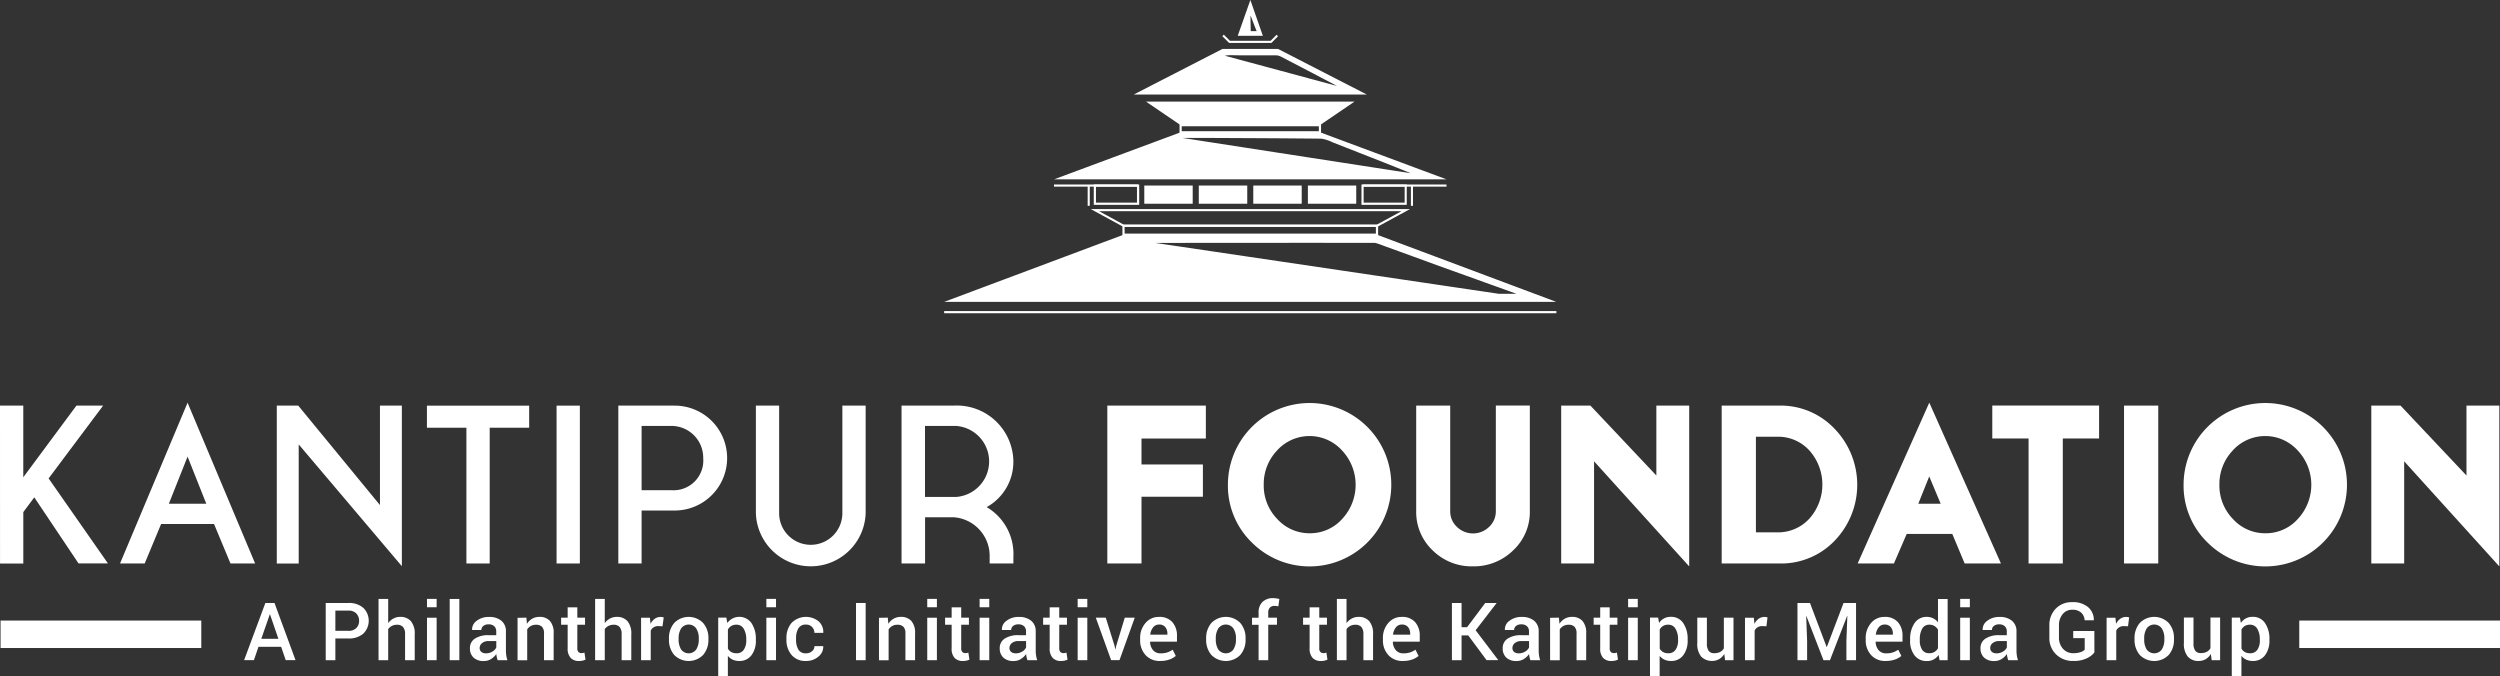 <svg xmlns="http://www.w3.org/2000/svg" width="170" height="45.998" viewBox="0 0 170 45.998">
  <rect x="0" y="0" width="170" height="45.998" fill="#333333" stroke="none"/>
  <g id="Group_148" data-name="Group 148" transform="translate(-1447.832 -129.316)">
    <g id="Group_142" data-name="Group 142" transform="translate(1512.036 129.316)">
      <path id="Path_140" data-name="Path 140" d="M1528.423,137.827l-2.354-1.6h14.178l-2.352,1.6Z" transform="translate(-1512.345 -129.316)" fill="#fff"/>
      <rect id="Rectangle_86" data-name="Rectangle 86" width="5.716" height="0.145" transform="translate(7.468 12.546)" fill="#fff"/>
      <rect id="Rectangle_87" data-name="Rectangle 87" width="5.707" height="0.145" transform="translate(28.45 12.546)" fill="#fff"/>
      <rect id="Rectangle_88" data-name="Rectangle 88" width="41.63" height="0.147" transform="translate(0 21.153)" fill="#fff"/>
      <path id="Path_141" data-name="Path 141" d="M1537.972,138.38h-9.622v-.626h9.622Zm-9.476-.142h9.327V137.9H1528.5Z" transform="translate(-1512.345 -129.316)" fill="#fff"/>
      <path id="Path_142" data-name="Path 142" d="M1534.6,132.235h-2.879l-.461-.457.1-.106.417.418h2.764l.407-.409.1.1Z" transform="translate(-1512.345 -129.316)" fill="#fff"/>
      <path id="Path_143" data-name="Path 143" d="M1541.8,144.74h-17.272l-2.218-1.207h21.713Zm-17.24-.146h17.2l1.684-.917h-20.565Z" transform="translate(-1512.345 -129.316)" fill="#fff"/>
      <path id="Path_144" data-name="Path 144" d="M1541.854,145.348h-17.388v-.754h17.388Zm-17.238-.146H1541.7v-.462h-17.088Z" transform="translate(-1512.345 -129.316)" fill="#fff"/>
      <rect id="Rectangle_89" data-name="Rectangle 89" width="3.291" height="1.237" transform="translate(13.608 12.617)" fill="#fff"/>
      <rect id="Rectangle_90" data-name="Rectangle 90" width="3.296" height="1.237" transform="translate(17.313 12.617)" fill="#fff"/>
      <rect id="Rectangle_91" data-name="Rectangle 91" width="3.293" height="1.237" transform="translate(21.019 12.617)" fill="#fff"/>
      <rect id="Rectangle_92" data-name="Rectangle 92" width="3.288" height="1.237" transform="translate(24.732 12.617)" fill="#fff"/>
      <path id="Path_145" data-name="Path 145" d="M1543.8,143.245h-3.079v-1.383h3.079Zm-2.932-.15h2.79v-1.088h-2.79Z" transform="translate(-1512.345 -129.316)" fill="#fff"/>
      <path id="Path_146" data-name="Path 146" d="M1525.607,143.245h-3.09v-1.383h3.09Zm-2.941-.15h2.789v-1.088h-2.789Z" transform="translate(-1512.345 -129.316)" fill="#fff"/>
      <rect id="Rectangle_93" data-name="Rectangle 93" width="0.142" height="1.378" transform="translate(9.757 12.617)" fill="#fff"/>
      <rect id="Rectangle_94" data-name="Rectangle 94" width="0.143" height="1.378" transform="translate(31.737 12.617)" fill="#fff"/>
      <path id="Path_147" data-name="Path 147" d="M1537.9,138.31h-9.472l-8.61,3.2H1546.5Zm-7.9.384c2.66.013,5.323.023,7.983.051a2.474,2.474,0,0,1,.749.238q1.762.694,3.523,1.384c.606.24,1.209.482,1.814.728l-15.525-2.4Z" transform="translate(-1512.345 -129.316)" fill="#fff"/>
      <path id="Path_148" data-name="Path 148" d="M1535.049,132.644h-3.781l-6.033,3.1h15.849Zm-3.166.424c1.017.026,2.032.005,3.04.011a.756.756,0,0,1,.313.084c.966.5,1.928,1,2.887,1.508.311.158.623.323.93.488l-7.625-2.055a2.286,2.286,0,0,1,.455-.036Z" transform="translate(-1512.345 -129.316)" fill="#fff"/>
      <path id="Path_149" data-name="Path 149" d="M1533.166,129.316l-.859,2.433h1.708Zm.007,1.1a.063.063,0,0,1,.024,0c.128.331.255.67.394,1.015h-.4Z" transform="translate(-1512.345 -129.316)" fill="#fff"/>
      <path id="Path_150" data-name="Path 150" d="M1541.777,145.277h-17.236l-12.2,4.568h41.631Zm-15.07.559q7.425-.009,14.861-.006a.607.607,0,0,1,.184.029c.2.063.391.137.586.21q1.833.663,3.668,1.335c1.161.418,2.323.832,3.484,1.253.484.17,1.321.477,1.774.639h-1.189Z" transform="translate(-1512.345 -129.316)" fill="#fff"/>
    </g>
    <g id="Group_143" data-name="Group 143" transform="translate(1447.832 156.697)">
      <path id="Path_151" data-name="Path 151" d="M1447.832,157.128h1.583V162l3.616-4.876h1.815l-3.709,4.953,4.035,5.781h-2l-3.01-4.493-.745,1v3.5h-1.583Z" transform="translate(-1447.832 -156.926)" fill="#fff"/>
      <path id="Path_152" data-name="Path 152" d="M1458.787,165.179l-1.117,2.683h-1.676l4.593-10.934,4.594,10.934h-1.676l-1.118-2.683Zm1.8-4.586-1.272,3.205h2.545Z" transform="translate(-1447.832 -156.926)" fill="#fff"/>
      <path id="Path_153" data-name="Path 153" d="M1466.654,157.128h1.459l5.556,6.762v-6.762h1.489v10.918l-7.014-8.281v8.1h-1.49Z" transform="translate(-1447.832 -156.926)" fill="#fff"/>
      <path id="Path_154" data-name="Path 154" d="M1479.658,158.63h-2.685v-1.5h6.952v1.5h-2.684v9.232h-1.583Z" transform="translate(-1447.942 -156.926)" fill="#fff"/>
      <path id="Path_155" data-name="Path 155" d="M1485.818,157.128h1.583v10.734h-1.583Z" transform="translate(-1447.971 -156.926)" fill="#fff"/>
      <path id="Path_156" data-name="Path 156" d="M1493.871,164.259h-2.25v3.6h-1.583V157.128h3.833a3.566,3.566,0,1,1,0,7.132Zm-.217-5.751h-2.033v4.37h2.033a2.02,2.02,0,0,0,2.157-2.177,2.162,2.162,0,0,0-2.157-2.193Z" transform="translate(-1447.992 -156.926)" fill="#fff"/>
      <path id="Path_157" data-name="Path 157" d="M1501.009,157.128v7.314a2.15,2.15,0,0,0,4.3,0v-7.314h1.583v7.314a3.734,3.734,0,0,1-7.464,0v-7.314Z" transform="translate(-1448.028 -156.926)" fill="#fff"/>
      <path id="Path_158" data-name="Path 158" d="M1516.976,167.417v.445h-1.614v-.445a2.633,2.633,0,0,0-2.467-2.7h-1.924v3.143h-1.6V157.128h3.523a3.847,3.847,0,0,1,4.081,3.8,3.516,3.516,0,0,1-1.815,3.1,3.7,3.7,0,0,1,1.816,3.389Zm-3.9-8.909h-2.11v4.83h2.11a2.421,2.421,0,0,0,0-4.83Z" transform="translate(-1448.066 -156.926)" fill="#fff"/>
      <path id="Path_159" data-name="Path 159" d="M1523.415,167.862V157.125h6.7v2.24h-4.376v1.764h4.175v2.193h-4.175v4.54Z" transform="translate(-1448.117 -156.926)" fill="#fff"/>
      <path id="Path_160" data-name="Path 160" d="M1531.655,162.509a5.555,5.555,0,1,1,1.629,3.927,5.375,5.375,0,0,1-1.629-3.927Zm3.351-2.339a3.3,3.3,0,0,0-.915,2.339,3.253,3.253,0,0,0,.923,2.332,2.951,2.951,0,0,0,2.211.966,2.919,2.919,0,0,0,2.2-.974,3.407,3.407,0,0,0-.008-4.655,2.98,2.98,0,0,0-4.415-.008Z" transform="translate(-1448.157 -156.926)" fill="#fff"/>
      <path id="Path_161" data-name="Path 161" d="M1544.5,157.125h2.313V164.3a1.441,1.441,0,0,0,.457,1.073,1.567,1.567,0,0,0,2.188,0,1.441,1.441,0,0,0,.458-1.073v-7.179h2.312V164.3a3.562,3.562,0,0,1-1.133,2.669,3.815,3.815,0,0,1-2.746,1.088,3.764,3.764,0,0,1-2.731-1.088,3.585,3.585,0,0,1-1.118-2.669Z" transform="translate(-1448.199 -156.926)" fill="#fff"/>
      <path id="Path_162" data-name="Path 162" d="M1554.4,167.862V157.125h1.986l4.485,4.755v-4.755h2.234v10.936l-6.47-7.147v6.948Z" transform="translate(-1448.239 -156.926)" fill="#fff"/>
      <path id="Path_163" data-name="Path 163" d="M1565.357,167.862V157.125h3.942a5.042,5.042,0,0,1,3.732,1.573,5.478,5.478,0,0,1,.023,7.6,5.029,5.029,0,0,1-3.755,1.564Zm2.328-2.117h1.443a2.873,2.873,0,0,0,2.2-.943,3.48,3.48,0,0,0,0-4.617,2.876,2.876,0,0,0-2.2-.943h-1.443Z" transform="translate(-1448.283 -156.926)" fill="#fff"/>
      <path id="Path_164" data-name="Path 164" d="M1581.076,165.853h-3.1l-.869,2.009h-2.467l4.872-10.936,4.872,10.936h-2.467Zm-.791-2.055-.776-1.856-.745,1.856Z" transform="translate(-1448.32 -156.926)" fill="#fff"/>
      <path id="Path_165" data-name="Path 165" d="M1586.29,167.862v-8.5h-2.467v-2.24h7.262v2.24h-2.468v8.5Z" transform="translate(-1448.347 -156.926)" fill="#fff"/>
      <path id="Path_166" data-name="Path 166" d="M1592.885,167.862V157.125h2.327v10.737Z" transform="translate(-1448.451 -156.926)" fill="#fff"/>
      <path id="Path_167" data-name="Path 167" d="M1596.935,162.509a5.555,5.555,0,1,1,1.629,3.927,5.375,5.375,0,0,1-1.629-3.927Zm3.351-2.339a3.3,3.3,0,0,0-.915,2.339,3.254,3.254,0,0,0,.923,2.332,2.95,2.95,0,0,0,2.211.966,2.919,2.919,0,0,0,2.2-.974,3.407,3.407,0,0,0-.008-4.655,2.98,2.98,0,0,0-4.415-.008Z" transform="translate(-1448.451 -156.926)" fill="#fff"/>
      <path id="Path_168" data-name="Path 168" d="M1609.7,167.862V157.125h1.986l4.485,4.755v-4.755h2.234v10.936l-6.47-7.147v6.948Z" transform="translate(-1448.451 -156.926)" fill="#fff"/>
    </g>
    <g id="Group_147" data-name="Group 147" transform="translate(1447.87 169.985)">
      <g id="Group_144" data-name="Group 144" transform="translate(0 1.529)">
        <rect id="Rectangle_95" data-name="Rectangle 95" width="13.65" height="1.867" fill="#fff"/>
      </g>
      <g id="Group_145" data-name="Group 145" transform="translate(156.312 1.529)">
        <rect id="Rectangle_96" data-name="Rectangle 96" width="13.65" height="1.867" fill="#fff"/>
      </g>
      <g id="Group_146" data-name="Group 146" transform="translate(16.562)">
        <path id="Path_169" data-name="Path 169" d="M1466.949,173.589h-1.539l-.313.907h-.665l1.445-3.886h.621l1.429,3.886h-.667Zm-1.35-.542h1.164l-.57-1.66h-.016Z" transform="translate(-1464.432 -170.276)" fill="#fff"/>
        <path id="Path_170" data-name="Path 170" d="M1470.637,173.023V174.5h-.656v-3.89h1.537a1.467,1.467,0,0,1,1.019.332,1.223,1.223,0,0,1,0,1.751,1.471,1.471,0,0,1-1.019.33Zm0-.52h.881a.724.724,0,0,0,.548-.193.676.676,0,0,0,.184-.488.7.7,0,0,0-.184-.494.714.714,0,0,0-.548-.2h-.881Z" transform="translate(-1464.432 -170.276)" fill="#fff"/>
        <path id="Path_171" data-name="Path 171" d="M1474.229,171.982a1.035,1.035,0,0,1,.355-.315.96.96,0,0,1,.463-.112.925.925,0,0,1,.725.29,1.3,1.3,0,0,1,.261.893V174.5h-.656v-1.764a.725.725,0,0,0-.138-.494.532.532,0,0,0-.413-.152.75.75,0,0,0-.345.079.708.708,0,0,0-.252.218V174.5h-.656v-4.164h.656Z" transform="translate(-1464.432 -170.276)" fill="#fff"/>
        <path id="Path_172" data-name="Path 172" d="M1477.523,170.9h-.656v-.569h.656Zm0,3.6h-.656v-2.888h.656Z" transform="translate(-1464.432 -170.276)" fill="#fff"/>
        <path id="Path_173" data-name="Path 173" d="M1479.067,174.5h-.656v-4.164h.656Z" transform="translate(-1464.432 -170.276)" fill="#fff"/>
        <path id="Path_174" data-name="Path 174" d="M1481.67,174.5c-.023-.072-.042-.144-.058-.213a1.66,1.66,0,0,1-.031-.208,1.145,1.145,0,0,1-.355.34.907.907,0,0,1-.493.138.977.977,0,0,1-.7-.233.838.838,0,0,1-.245-.638.75.75,0,0,1,.335-.652,1.63,1.63,0,0,1,.943-.234h.51v-.253a.468.468,0,0,0-.135-.356.542.542,0,0,0-.386-.128.555.555,0,0,0-.357.107.339.339,0,0,0-.132.275h-.632v-.016a.714.714,0,0,1,.31-.606,1.32,1.32,0,0,1,.854-.264,1.259,1.259,0,0,1,.824.256.9.9,0,0,1,.313.737v1.284a2.354,2.354,0,0,0,.024.343,1.874,1.874,0,0,0,.079.321Zm-.8-.464a.834.834,0,0,0,.447-.123.617.617,0,0,0,.263-.28V173.2h-.521a.664.664,0,0,0-.449.14.425.425,0,0,0-.161.33.331.331,0,0,0,.109.262.454.454,0,0,0,.308.1Z" transform="translate(-1464.432 -170.276)" fill="#fff"/>
        <path id="Path_175" data-name="Path 175" d="M1483.626,171.608l.037.417a1.047,1.047,0,0,1,.361-.346.976.976,0,0,1,.49-.124.925.925,0,0,1,.711.273,1.217,1.217,0,0,1,.256.854V174.5h-.656v-1.809a.642.642,0,0,0-.137-.463.559.559,0,0,0-.414-.138.689.689,0,0,0-.592.315v2.1h-.656v-2.888Z" transform="translate(-1464.432 -170.276)" fill="#fff"/>
        <path id="Path_176" data-name="Path 176" d="M1487.09,170.907v.7h.524v.481h-.524v1.6a.346.346,0,0,0,.078.255.287.287,0,0,0,.208.076.6.6,0,0,0,.1-.009.694.694,0,0,0,.1-.026l.07.475a.746.746,0,0,1-.2.071,1.109,1.109,0,0,1-.24.026.755.755,0,0,1-.567-.21.911.911,0,0,1-.206-.658v-1.6h-.445v-.481h.445v-.7Z" transform="translate(-1464.432 -170.276)" fill="#fff"/>
        <path id="Path_177" data-name="Path 177" d="M1488.956,171.982a1.035,1.035,0,0,1,.355-.315.961.961,0,0,1,.463-.112.926.926,0,0,1,.725.29,1.3,1.3,0,0,1,.261.893V174.5h-.657v-1.764a.73.73,0,0,0-.137-.494.531.531,0,0,0-.413-.152.751.751,0,0,0-.345.079.7.7,0,0,0-.252.218V174.5h-.656v-4.164h.656Z" transform="translate(-1464.432 -170.276)" fill="#fff"/>
        <path id="Path_178" data-name="Path 178" d="M1493.006,172.193l-.281-.011a.589.589,0,0,0-.32.081.526.526,0,0,0-.2.226V174.5h-.656v-2.888h.6l.043.42a.925.925,0,0,1,.285-.347.668.668,0,0,1,.4-.126.637.637,0,0,1,.111.009c.034.007.066.014.1.023Z" transform="translate(-1464.555 -170.276)" fill="#fff"/>
        <path id="Path_179" data-name="Path 179" d="M1493.454,173.026a1.561,1.561,0,0,1,.357-1.057,1.373,1.373,0,0,1,1.965,0,1.545,1.545,0,0,1,.36,1.057v.056a1.553,1.553,0,0,1-.36,1.062,1.381,1.381,0,0,1-1.965,0,1.556,1.556,0,0,1-.357-1.059Zm.656.054a1.272,1.272,0,0,0,.168.688.635.635,0,0,0,1.031,0,1.247,1.247,0,0,0,.173-.688v-.056a1.225,1.225,0,0,0-.173-.679.628.628,0,0,0-1.031,0,1.262,1.262,0,0,0-.168.679Z" transform="translate(-1464.564 -170.276)" fill="#fff"/>
        <path id="Path_180" data-name="Path 180" d="M1499.379,173.148a1.611,1.611,0,0,1-.3,1.017.994.994,0,0,1-.834.388,1.043,1.043,0,0,1-.441-.089.9.9,0,0,1-.329-.259v1.4h-.656v-4h.553l.065.364a1.011,1.011,0,0,1,1.641.006,1.889,1.889,0,0,1,.3,1.115Zm-.654-.057a1.38,1.38,0,0,0-.169-.723.549.549,0,0,0-.5-.282.656.656,0,0,0-.348.087.637.637,0,0,0-.23.241v1.3a.612.612,0,0,0,.23.233.707.707,0,0,0,.353.081.563.563,0,0,0,.5-.244,1.116,1.116,0,0,0,.166-.641Z" transform="translate(-1464.58 -170.276)" fill="#fff"/>
        <path id="Path_181" data-name="Path 181" d="M1500.761,170.9h-.656v-.569h.656Zm0,3.6h-.656v-2.888h.656Z" transform="translate(-1464.592 -170.276)" fill="#fff"/>
        <path id="Path_182" data-name="Path 182" d="M1502.813,174.032a.6.6,0,0,0,.405-.14.437.437,0,0,0,.165-.349h.594l.005.016a.848.848,0,0,1-.333.7,1.255,1.255,0,0,1-.836.294,1.217,1.217,0,0,1-.989-.412,1.562,1.562,0,0,1-.345-1.041v-.093a1.563,1.563,0,0,1,.345-1.039,1.376,1.376,0,0,1,1.844-.11.97.97,0,0,1,.317.77l-.005.016h-.6a.564.564,0,0,0-.158-.4.544.544,0,0,0-.412-.165.557.557,0,0,0-.524.265,1.313,1.313,0,0,0-.153.665v.093a1.316,1.316,0,0,0,.153.67.557.557,0,0,0,.527.26Z" transform="translate(-1464.601 -170.276)" fill="#fff"/>
        <path id="Path_183" data-name="Path 183" d="M1506.885,174.5h-.656v-3.89h.656Z" transform="translate(-1464.62 -170.276)" fill="#fff"/>
        <path id="Path_184" data-name="Path 184" d="M1508.4,171.608l.037.417a1.045,1.045,0,0,1,.361-.346.977.977,0,0,1,.49-.124.924.924,0,0,1,.711.273,1.216,1.216,0,0,1,.256.854V174.5h-.656v-1.809a.642.642,0,0,0-.137-.463.559.559,0,0,0-.414-.138.694.694,0,0,0-.343.084.708.708,0,0,0-.249.231v2.1h-.656v-2.888Z" transform="translate(-1464.63 -170.276)" fill="#fff"/>
        <path id="Path_185" data-name="Path 185" d="M1511.751,170.9h-.656v-.569h.656Zm0,3.6h-.656v-2.888h.656Z" transform="translate(-1464.642 -170.276)" fill="#fff"/>
        <path id="Path_186" data-name="Path 186" d="M1513.411,170.907v.7h.524v.481h-.524v1.6a.347.347,0,0,0,.079.255.283.283,0,0,0,.208.076.6.6,0,0,0,.1-.009.689.689,0,0,0,.1-.026l.071.475a.741.741,0,0,1-.2.071,1.122,1.122,0,0,1-.241.026.757.757,0,0,1-.567-.21.91.91,0,0,1-.2-.658v-1.6h-.446v-.481h.446v-.7Z" transform="translate(-1464.649 -170.276)" fill="#fff"/>
        <path id="Path_187" data-name="Path 187" d="M1515.328,170.9h-.656v-.569h.656Zm0,3.6h-.656v-2.888h.656Z" transform="translate(-1464.658 -170.276)" fill="#fff"/>
        <path id="Path_188" data-name="Path 188" d="M1517.931,174.5c-.023-.072-.042-.144-.058-.213a1.683,1.683,0,0,1-.031-.208,1.144,1.144,0,0,1-.355.34.907.907,0,0,1-.493.138.977.977,0,0,1-.7-.233.838.838,0,0,1-.245-.638.75.75,0,0,1,.335-.652,1.631,1.631,0,0,1,.943-.234h.51v-.253a.469.469,0,0,0-.135-.356.542.542,0,0,0-.386-.128.555.555,0,0,0-.357.107.339.339,0,0,0-.132.275h-.632v-.016a.715.715,0,0,1,.31-.606,1.32,1.32,0,0,1,.854-.264,1.259,1.259,0,0,1,.824.256.9.9,0,0,1,.313.737v1.284a2.354,2.354,0,0,0,.024.343,1.886,1.886,0,0,0,.079.321Zm-.8-.464a.834.834,0,0,0,.447-.123.617.617,0,0,0,.263-.28V173.2h-.521a.664.664,0,0,0-.449.14.425.425,0,0,0-.161.33.331.331,0,0,0,.109.262.454.454,0,0,0,.308.1Z" transform="translate(-1464.667 -170.276)" fill="#fff"/>
        <path id="Path_189" data-name="Path 189" d="M1520.108,170.907v.7h.524v.481h-.524v1.6a.347.347,0,0,0,.078.255.286.286,0,0,0,.208.076.622.622,0,0,0,.106-.009.718.718,0,0,0,.1-.026l.07.475a.745.745,0,0,1-.2.071,1.108,1.108,0,0,1-.24.026.755.755,0,0,1-.567-.21.91.91,0,0,1-.206-.658v-1.6h-.445v-.481h.445v-.7Z" transform="translate(-1464.679 -170.276)" fill="#fff"/>
        <path id="Path_190" data-name="Path 190" d="M1522.025,170.9h-.656v-.569h.656Zm0,3.6h-.656v-2.888h.656Z" transform="translate(-1464.688 -170.276)" fill="#fff"/>
        <path id="Path_191" data-name="Path 191" d="M1523.886,173.519l.048.235h.016l.052-.235.58-1.911h.678l-1.037,2.888h-.57l-1.042-2.888h.678Z" transform="translate(-1464.697 -170.276)" fill="#fff"/>
        <path id="Path_192" data-name="Path 192" d="M1527,174.553a1.278,1.278,0,0,1-.99-.4,1.467,1.467,0,0,1-.369-1.032v-.106a1.521,1.521,0,0,1,.366-1.045,1.163,1.163,0,0,1,.917-.413,1.149,1.149,0,0,1,.906.354,1.373,1.373,0,0,1,.315.949v.381h-1.823l-.005.014a.891.891,0,0,0,.2.561.648.648,0,0,0,.519.218,1.413,1.413,0,0,0,.454-.064,1.489,1.489,0,0,0,.364-.184l.211.425a1.349,1.349,0,0,1-.437.244A1.85,1.85,0,0,1,1527,174.553Zm-.076-2.477a.5.5,0,0,0-.4.19.934.934,0,0,0-.194.485l.006.013h1.158V172.7a.684.684,0,0,0-.142-.449.518.518,0,0,0-.429-.175Z" transform="translate(-1464.711 -170.276)" fill="#fff"/>
        <path id="Path_193" data-name="Path 193" d="M1530.15,173.026a1.565,1.565,0,0,1,.356-1.057,1.374,1.374,0,0,1,1.966,0,1.544,1.544,0,0,1,.359,1.057v.056a1.551,1.551,0,0,1-.359,1.062,1.382,1.382,0,0,1-1.966,0,1.559,1.559,0,0,1-.356-1.059Zm.656.054a1.281,1.281,0,0,0,.167.688.636.636,0,0,0,1.032,0,1.245,1.245,0,0,0,.173-.688v-.056a1.225,1.225,0,0,0-.173-.679.629.629,0,0,0-1.032,0,1.269,1.269,0,0,0-.167.679Z" transform="translate(-1464.732 -170.276)" fill="#fff"/>
        <path id="Path_194" data-name="Path 194" d="M1533.728,174.5v-2.407h-.446v-.481h.446v-.336a.981.981,0,0,1,.263-.736,1.01,1.01,0,0,1,.739-.26,1.387,1.387,0,0,1,.191.015c.065.01.138.024.219.041l-.067.5c-.037-.007-.077-.013-.121-.018a1.046,1.046,0,0,0-.141-.009.4.4,0,0,0-.32.121.5.5,0,0,0-.107.344v.336h.594v.481h-.594V174.5Z" transform="translate(-1464.744 -170.276)" fill="#fff"/>
        <path id="Path_195" data-name="Path 195" d="M1537.87,170.907v.7h.524v.481h-.524v1.6a.346.346,0,0,0,.078.255.285.285,0,0,0,.208.076.6.6,0,0,0,.1-.009.688.688,0,0,0,.1-.026l.071.475a.741.741,0,0,1-.2.071,1.123,1.123,0,0,1-.24.026.758.758,0,0,1-.568-.21.915.915,0,0,1-.205-.658v-1.6h-.445v-.481h.445v-.7Z" transform="translate(-1464.76 -170.276)" fill="#fff"/>
        <path id="Path_196" data-name="Path 196" d="M1539.736,171.982a1.037,1.037,0,0,1,.355-.315.96.96,0,0,1,.463-.112.926.926,0,0,1,.725.29,1.3,1.3,0,0,1,.261.893V174.5h-.657v-1.764a.731.731,0,0,0-.137-.494.531.531,0,0,0-.413-.152.749.749,0,0,0-.345.079.706.706,0,0,0-.252.218V174.5h-.656v-4.164h.656Z" transform="translate(-1464.772 -170.276)" fill="#fff"/>
        <path id="Path_197" data-name="Path 197" d="M1543.584,174.553a1.277,1.277,0,0,1-.99-.4,1.467,1.467,0,0,1-.369-1.032v-.106a1.52,1.52,0,0,1,.366-1.045,1.163,1.163,0,0,1,.917-.413,1.149,1.149,0,0,1,.906.354,1.373,1.373,0,0,1,.315.949v.381h-1.823l-.006.014a.9.9,0,0,0,.2.561.651.651,0,0,0,.52.218,1.417,1.417,0,0,0,.454-.064,1.5,1.5,0,0,0,.364-.184l.211.425a1.356,1.356,0,0,1-.438.244A1.844,1.844,0,0,1,1543.584,174.553Zm-.076-2.477a.5.5,0,0,0-.4.19.934.934,0,0,0-.194.485l.005.013h1.159V172.7a.69.69,0,0,0-.142-.449.52.52,0,0,0-.428-.175Z" transform="translate(-1464.786 -170.276)" fill="#fff"/>
        <path id="Path_198" data-name="Path 198" d="M1548.05,172.815h-.454V174.5h-.656v-3.89h.656v1.647h.375l1.234-1.647h.778l-1.431,1.855,1.542,2.031h-.8Z" transform="translate(-1464.81 -170.276)" fill="#fff"/>
        <path id="Path_199" data-name="Path 199" d="M1552.289,174.5a2.071,2.071,0,0,1-.058-.213,1.533,1.533,0,0,1-.031-.208,1.142,1.142,0,0,1-.355.34.908.908,0,0,1-.493.138.979.979,0,0,1-.7-.233.837.837,0,0,1-.244-.638.749.749,0,0,1,.335-.652,1.627,1.627,0,0,1,.942-.234h.51v-.253a.468.468,0,0,0-.135-.356.54.54,0,0,0-.386-.128.552.552,0,0,0-.356.107.34.34,0,0,0-.133.275h-.631v-.016a.711.711,0,0,1,.309-.606,1.323,1.323,0,0,1,.855-.264,1.258,1.258,0,0,1,.823.256.9.9,0,0,1,.314.737v1.284a2.354,2.354,0,0,0,.024.343,1.791,1.791,0,0,0,.078.321Zm-.8-.464a.83.83,0,0,0,.447-.123.611.611,0,0,0,.263-.28V173.2h-.521a.659.659,0,0,0-.448.14.423.423,0,0,0-.162.33.33.33,0,0,0,.109.262.454.454,0,0,0,.307.1Z" transform="translate(-1464.824 -170.276)" fill="#fff"/>
        <path id="Path_200" data-name="Path 200" d="M1554.244,171.608l.038.417a1.035,1.035,0,0,1,.36-.346.978.978,0,0,1,.49-.124.926.926,0,0,1,.712.273,1.221,1.221,0,0,1,.255.854V174.5h-.656v-1.809a.637.637,0,0,0-.137-.463.558.558,0,0,0-.414-.138.686.686,0,0,0-.591.315v2.1h-.656v-2.888Z" transform="translate(-1464.838 -170.276)" fill="#fff"/>
        <path id="Path_201" data-name="Path 201" d="M1557.708,170.907v.7h.524v.481h-.524v1.6a.343.343,0,0,0,.079.255.283.283,0,0,0,.207.076.607.607,0,0,0,.106-.009.7.7,0,0,0,.1-.026l.07.475a.728.728,0,0,1-.2.071,1.111,1.111,0,0,1-.24.026.757.757,0,0,1-.567-.21.911.911,0,0,1-.2-.658v-1.6h-.446v-.481h.446v-.7Z" transform="translate(-1464.849 -170.276)" fill="#fff"/>
        <path id="Path_202" data-name="Path 202" d="M1559.625,170.9h-.656v-.569h.656Zm0,3.6h-.656v-2.888h.656Z" transform="translate(-1464.857 -170.276)" fill="#fff"/>
        <path id="Path_203" data-name="Path 203" d="M1563.03,173.148a1.614,1.614,0,0,1-.3,1.017.994.994,0,0,1-.835.388,1.041,1.041,0,0,1-.44-.089.894.894,0,0,1-.329-.259v1.4h-.656v-4h.553l.065.364a.919.919,0,0,1,.8-.417.973.973,0,0,1,.841.423,1.881,1.881,0,0,1,.3,1.115Zm-.653-.057a1.381,1.381,0,0,0-.169-.723.549.549,0,0,0-.5-.282.659.659,0,0,0-.348.087.633.633,0,0,0-.229.241v1.3a.61.61,0,0,0,.229.233.707.707,0,0,0,.354.081.565.565,0,0,0,.5-.244,1.117,1.117,0,0,0,.166-.641Z" transform="translate(-1464.87 -170.276)" fill="#fff"/>
        <path id="Path_204" data-name="Path 204" d="M1565.533,174.075a.994.994,0,0,1-.348.354,1.041,1.041,0,0,1-1.221-.173,1.357,1.357,0,0,1-.264-.921v-1.727h.653v1.733a.856.856,0,0,0,.125.531.453.453,0,0,0,.375.152.851.851,0,0,0,.4-.084.619.619,0,0,0,.253-.244v-2.088h.656V174.5h-.573Z" transform="translate(-1464.884 -170.276)" fill="#fff"/>
        <path id="Path_205" data-name="Path 205" d="M1568.412,172.193l-.281-.011a.589.589,0,0,0-.32.081.521.521,0,0,0-.2.226V174.5h-.656v-2.888h.6l.043.42a.923.923,0,0,1,.285-.347.668.668,0,0,1,.4-.126.639.639,0,0,1,.111.009c.034.007.065.014.094.023Z" transform="translate(-1464.896 -170.276)" fill="#fff"/>
        <path id="Path_206" data-name="Path 206" d="M1571.4,170.61l1.131,2.989h.016l1.135-2.989h.85v3.89h-.656v-1.323l.065-1.685h-.016l-1.167,3.01h-.44l-1.161-3h-.016l.064,1.677V174.5h-.656v-3.89Z" transform="translate(-1464.921 -170.276)" fill="#fff"/>
        <path id="Path_207" data-name="Path 207" d="M1576.677,174.553a1.275,1.275,0,0,1-.989-.4,1.467,1.467,0,0,1-.369-1.032v-.106a1.52,1.52,0,0,1,.366-1.045,1.161,1.161,0,0,1,.917-.413,1.149,1.149,0,0,1,.906.354,1.377,1.377,0,0,1,.314.949v.381H1576l-.006.014a.9.9,0,0,0,.2.561.65.65,0,0,0,.52.218,1.409,1.409,0,0,0,.453-.064,1.512,1.512,0,0,0,.365-.184l.211.425a1.354,1.354,0,0,1-.438.244A1.846,1.846,0,0,1,1576.677,174.553Zm-.075-2.477a.494.494,0,0,0-.4.19.925.925,0,0,0-.194.485v.013h1.158V172.7a.689.689,0,0,0-.141-.449.52.52,0,0,0-.425-.175Z" transform="translate(-1465.051 -170.276)" fill="#fff"/>
        <path id="Path_208" data-name="Path 208" d="M1578.341,173.093a1.888,1.888,0,0,1,.3-1.115.974.974,0,0,1,.843-.423.933.933,0,0,1,.425.1.944.944,0,0,1,.325.271v-1.589h.657V174.5h-.551l-.065-.357a.913.913,0,0,1-.8.414,1,1,0,0,1-.838-.388,1.608,1.608,0,0,1-.3-1.017Zm.656.055a1.157,1.157,0,0,0,.155.638.546.546,0,0,0,.493.238.628.628,0,0,0,.588-.339v-1.26a.677.677,0,0,0-.237-.249.646.646,0,0,0-.346-.09.53.53,0,0,0-.494.279,1.462,1.462,0,0,0-.159.728Z" transform="translate(-1465.051 -170.276)" fill="#fff"/>
        <path id="Path_209" data-name="Path 209" d="M1582.4,170.9h-.656v-.569h.656Zm0,3.6h-.656v-2.888h.656Z" transform="translate(-1465.051 -170.276)" fill="#fff"/>
        <path id="Path_210" data-name="Path 210" d="M1585.007,174.5c-.023-.072-.042-.144-.058-.213a1.66,1.66,0,0,1-.031-.208,1.143,1.143,0,0,1-.355.34.907.907,0,0,1-.493.138.976.976,0,0,1-.7-.233.838.838,0,0,1-.245-.638.75.75,0,0,1,.335-.652,1.632,1.632,0,0,1,.943-.234h.51v-.253a.467.467,0,0,0-.135-.356.542.542,0,0,0-.386-.128.554.554,0,0,0-.357.107.339.339,0,0,0-.132.275h-.632v-.016a.714.714,0,0,1,.31-.606,1.317,1.317,0,0,1,.854-.264,1.259,1.259,0,0,1,.824.256.9.9,0,0,1,.313.737v1.284a2.354,2.354,0,0,0,.024.343,1.873,1.873,0,0,0,.079.321Zm-.8-.464a.835.835,0,0,0,.447-.123.616.616,0,0,0,.263-.28V173.2h-.521a.664.664,0,0,0-.449.14.422.422,0,0,0-.161.33.331.331,0,0,0,.109.262.454.454,0,0,0,.305.1Z" transform="translate(-1465.051 -170.276)" fill="#fff"/>
        <path id="Path_211" data-name="Path 211" d="M1590.87,173.971a1.366,1.366,0,0,1-.515.4,2.029,2.029,0,0,1-.919.181,1.612,1.612,0,0,1-1.169-.445,1.525,1.525,0,0,1-.459-1.149v-.812a1.578,1.578,0,0,1,.433-1.149,1.5,1.5,0,0,1,1.119-.444,1.584,1.584,0,0,1,1.079.338,1.138,1.138,0,0,1,.393.879l-.006.016h-.621a.746.746,0,0,0-.23-.516.855.855,0,0,0-.607-.2.809.809,0,0,0-.657.3,1.157,1.157,0,0,0-.25.765v.816a1.115,1.115,0,0,0,.271.772.9.9,0,0,0,.7.3,1.443,1.443,0,0,0,.5-.071.7.7,0,0,0,.279-.166V173h-.781v-.486h1.437Z" transform="translate(-1465.051 -170.276)" fill="#fff"/>
        <path id="Path_212" data-name="Path 212" d="M1593.157,172.193l-.281-.011a.587.587,0,0,0-.32.081.523.523,0,0,0-.2.226V174.5h-.656v-2.888h.6l.043.42a.912.912,0,0,1,.285-.347.666.666,0,0,1,.4-.126.639.639,0,0,1,.11.009.944.944,0,0,1,.095.023Z" transform="translate(-1465.051 -170.276)" fill="#fff"/>
        <path id="Path_213" data-name="Path 213" d="M1593.6,173.026a1.564,1.564,0,0,1,.356-1.057,1.374,1.374,0,0,1,1.966,0,1.543,1.543,0,0,1,.359,1.057v.056a1.552,1.552,0,0,1-.359,1.062,1.382,1.382,0,0,1-1.966,0,1.559,1.559,0,0,1-.356-1.059Zm.656.054a1.281,1.281,0,0,0,.167.688.636.636,0,0,0,1.032,0,1.245,1.245,0,0,0,.173-.688v-.056a1.228,1.228,0,0,0-.173-.679.629.629,0,0,0-1.032,0,1.271,1.271,0,0,0-.167.679Z" transform="translate(-1465.051 -170.276)" fill="#fff"/>
        <path id="Path_214" data-name="Path 214" d="M1598.789,174.075a.993.993,0,0,1-.348.354.947.947,0,0,1-.486.124.935.935,0,0,1-.735-.3,1.355,1.355,0,0,1-.264-.921V171.6h.653v1.733a.863.863,0,0,0,.124.531.455.455,0,0,0,.376.152.852.852,0,0,0,.4-.084.619.619,0,0,0,.253-.244V171.6h.656v2.9h-.573Z" transform="translate(-1465.051 -170.276)" fill="#fff"/>
        <path id="Path_215" data-name="Path 215" d="M1602.772,173.148a1.61,1.61,0,0,1-.3,1.017.993.993,0,0,1-.834.388,1.039,1.039,0,0,1-.44-.089.9.9,0,0,1-.33-.259v1.4h-.656v-4h.554l.065.364a.919.919,0,0,1,.8-.417.973.973,0,0,1,.841.423,1.881,1.881,0,0,1,.3,1.115Zm-.653-.057a1.381,1.381,0,0,0-.169-.723.55.55,0,0,0-.5-.282.657.657,0,0,0-.348.087.643.643,0,0,0-.23.241v1.3a.622.622,0,0,0,.23.233.708.708,0,0,0,.354.081.565.565,0,0,0,.5-.244,1.117,1.117,0,0,0,.166-.641Z" transform="translate(-1465.051 -170.276)" fill="#fff"/>
      </g>
    </g>
  </g>
</svg>
